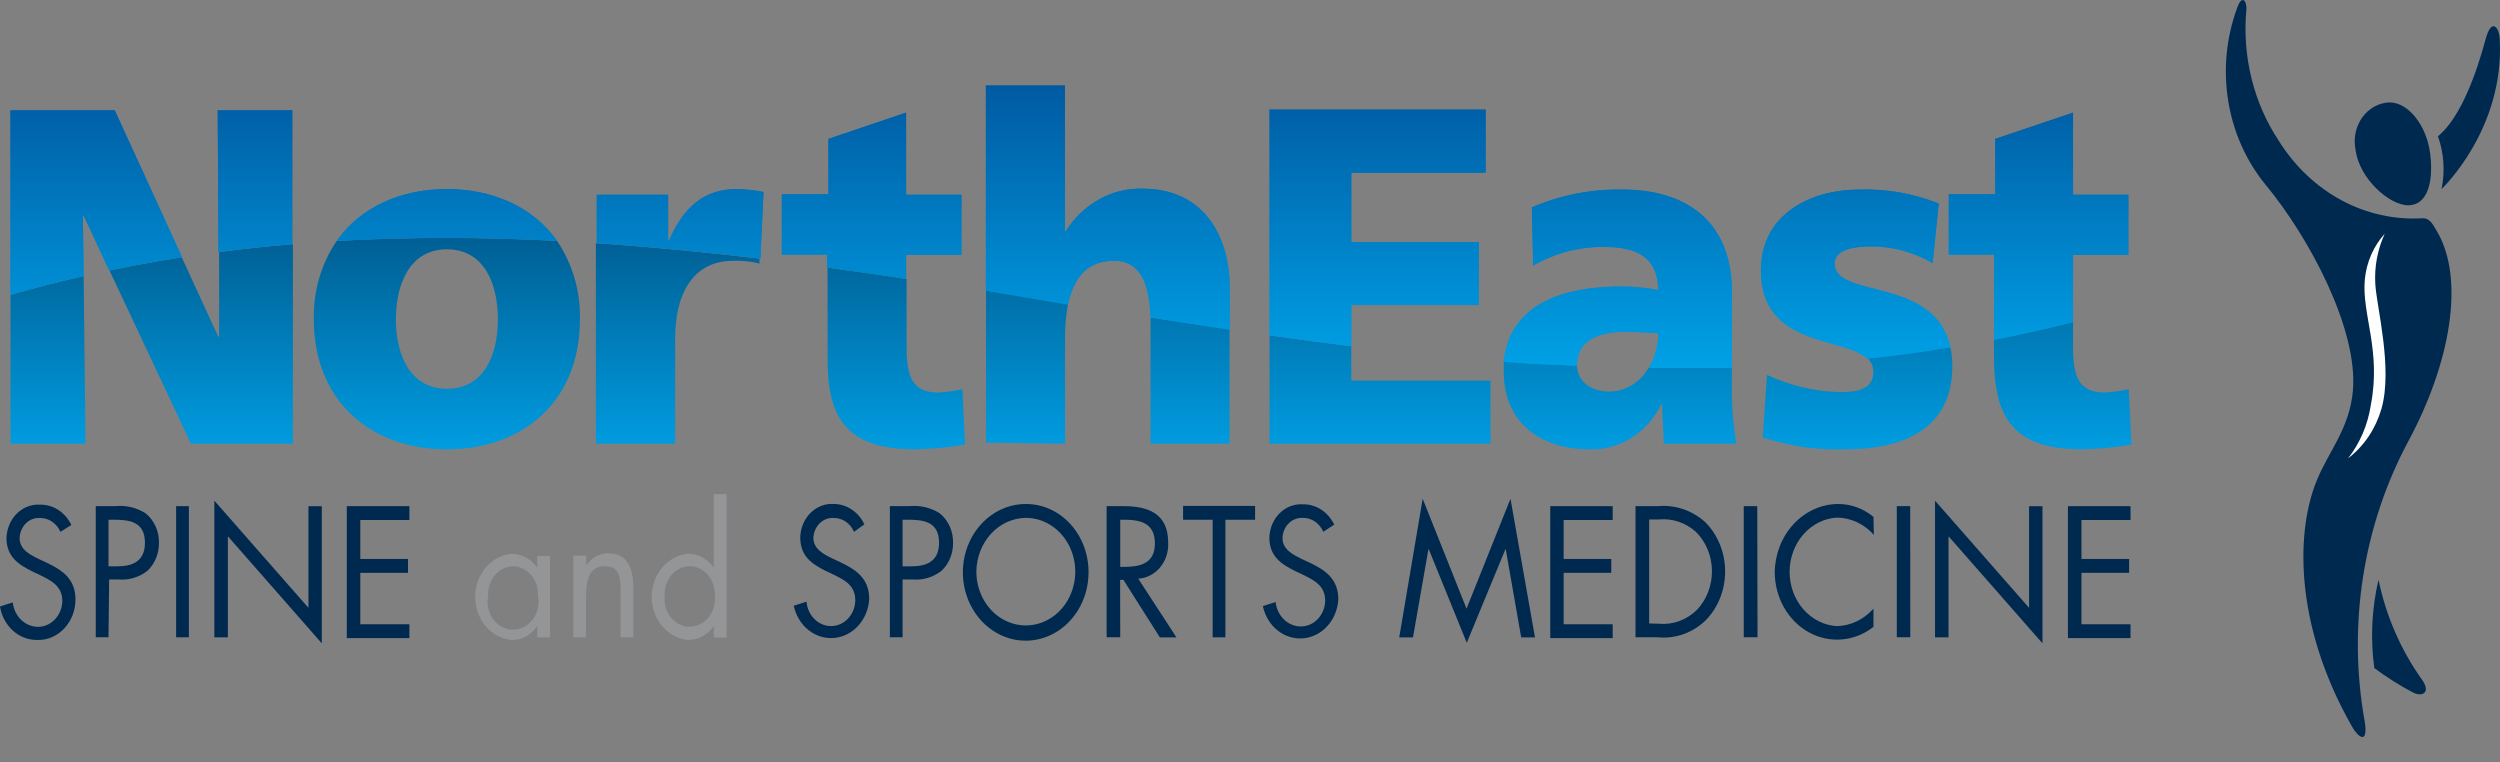 <svg xmlns="http://www.w3.org/2000/svg" width="82" height="25" viewBox="0 0 82 25" fill="none"><rect x="0" y="0" width="82" height="25" fill="#808080" stroke="none"/><path d="M1.982 17.444C1.921 17.305 1.824 17.188 1.703 17.107C1.582 17.026 1.442 16.985 1.3 16.99C1.216 16.985 1.133 16.999 1.054 17.031C0.975 17.062 0.903 17.111 0.842 17.173C0.781 17.235 0.732 17.31 0.698 17.394C0.664 17.477 0.645 17.567 0.644 17.658C0.644 18.026 0.995 18.199 1.262 18.331L1.526 18.454C2.04 18.699 2.475 18.981 2.475 19.663C2.475 19.841 2.442 20.016 2.379 20.18C2.315 20.343 2.222 20.491 2.106 20.615C1.989 20.739 1.85 20.836 1.698 20.901C1.546 20.965 1.384 20.996 1.221 20.991C0.93 20.995 0.648 20.887 0.424 20.686C0.2 20.484 0.05 20.202 0 19.891L0.418 19.759C0.442 19.972 0.534 20.17 0.678 20.316C0.823 20.463 1.011 20.549 1.208 20.559C1.314 20.564 1.42 20.547 1.52 20.507C1.619 20.468 1.71 20.407 1.788 20.329C1.866 20.251 1.929 20.156 1.973 20.051C2.017 19.946 2.041 19.833 2.044 19.718C2.044 19.218 1.681 19.045 1.313 18.863L1.074 18.749C0.61 18.522 0.213 18.263 0.213 17.649C0.217 17.497 0.249 17.348 0.307 17.21C0.365 17.072 0.448 16.948 0.551 16.846C0.654 16.743 0.775 16.665 0.906 16.614C1.038 16.564 1.178 16.543 1.317 16.553C1.528 16.55 1.736 16.61 1.917 16.729C2.097 16.847 2.245 17.017 2.341 17.221L1.982 17.444Z" fill="#002950"></path><path d="M3.559 20.903H3.141V16.601H3.789C4.13 16.567 4.473 16.648 4.771 16.833C4.912 16.945 5.026 17.092 5.103 17.263C5.18 17.433 5.219 17.621 5.214 17.811C5.215 17.983 5.182 18.153 5.117 18.31C5.052 18.467 4.957 18.607 4.838 18.72C4.567 18.933 4.235 19.035 3.901 19.007H3.58L3.559 20.903ZM3.559 18.575H3.851C4.34 18.575 4.754 18.416 4.754 17.802C4.754 17.102 4.236 17.047 3.722 17.047H3.559V18.575Z" fill="#002950"></path><path d="M6.195 20.903H5.777V16.602H6.195V20.903Z" fill="#002950"></path><path d="M7.031 16.422L10.117 19.937V16.604H10.555V21.101L7.474 17.59V20.905H7.031V16.422Z" fill="#002950"></path><path d="M11.375 16.602H13.428V17.056H11.818V18.334H13.382V18.789H11.818V20.476H13.428V20.93H11.375V16.602Z" fill="#002950"></path><path d="M18.04 20.906H17.622V20.538C17.526 20.68 17.399 20.795 17.254 20.874C17.109 20.953 16.948 20.994 16.786 20.992C16.459 20.964 16.154 20.802 15.932 20.54C15.709 20.278 15.586 19.935 15.586 19.578C15.586 19.221 15.709 18.878 15.932 18.616C16.154 18.354 16.459 18.193 16.786 18.164C16.948 18.166 17.108 18.207 17.252 18.286C17.397 18.365 17.524 18.479 17.622 18.619V18.237H18.04V20.906ZM16.012 19.542C15.985 19.675 15.985 19.813 16.013 19.946C16.041 20.08 16.096 20.204 16.174 20.311C16.252 20.418 16.352 20.504 16.465 20.563C16.578 20.622 16.702 20.653 16.828 20.653C16.953 20.653 17.077 20.622 17.19 20.563C17.304 20.504 17.403 20.418 17.481 20.311C17.56 20.204 17.615 20.08 17.643 19.946C17.671 19.813 17.671 19.675 17.643 19.542C17.65 19.418 17.634 19.293 17.596 19.176C17.557 19.058 17.497 18.951 17.418 18.86C17.34 18.769 17.245 18.697 17.14 18.648C17.035 18.598 16.921 18.573 16.807 18.573C16.696 18.579 16.588 18.609 16.488 18.66C16.388 18.712 16.298 18.785 16.224 18.875C16.151 18.964 16.094 19.069 16.057 19.183C16.021 19.297 16.006 19.417 16.012 19.537V19.542Z" fill="#939597"></path><path d="M19.235 18.549C19.313 18.424 19.417 18.322 19.54 18.252C19.663 18.182 19.799 18.147 19.938 18.148C20.619 18.148 20.774 18.685 20.774 19.312V20.904H20.356V19.394C20.356 18.94 20.322 18.571 19.837 18.571C19.26 18.571 19.223 19.153 19.223 19.631V20.904H18.805V18.226H19.223L19.235 18.549Z" fill="#939597"></path><path d="M23.411 20.536C23.314 20.677 23.187 20.791 23.042 20.87C22.897 20.949 22.737 20.99 22.575 20.99C22.248 20.962 21.943 20.8 21.721 20.538C21.498 20.276 21.375 19.933 21.375 19.576C21.375 19.22 21.498 18.876 21.721 18.614C21.943 18.352 22.248 18.191 22.575 18.162C22.737 18.164 22.896 18.206 23.041 18.285C23.186 18.363 23.313 18.477 23.411 18.617V16.207H23.829V20.913H23.411V20.536ZM21.802 19.535C21.787 19.661 21.797 19.789 21.83 19.911C21.864 20.032 21.921 20.145 21.997 20.241C22.073 20.338 22.166 20.416 22.272 20.47C22.377 20.525 22.492 20.555 22.608 20.558C22.727 20.559 22.845 20.533 22.953 20.48C23.062 20.428 23.159 20.351 23.238 20.255C23.317 20.158 23.377 20.045 23.412 19.922C23.448 19.798 23.459 19.668 23.445 19.54C23.452 19.416 23.436 19.291 23.397 19.174C23.358 19.056 23.298 18.949 23.22 18.858C23.141 18.767 23.047 18.695 22.941 18.646C22.836 18.596 22.723 18.571 22.608 18.571C22.497 18.576 22.387 18.604 22.285 18.655C22.184 18.706 22.093 18.778 22.018 18.868C21.943 18.958 21.885 19.063 21.848 19.178C21.811 19.293 21.795 19.414 21.802 19.535Z" fill="#939597"></path><path d="M28.012 17.444C27.952 17.304 27.855 17.187 27.734 17.106C27.613 17.025 27.473 16.985 27.331 16.989C27.249 16.985 27.166 16.999 27.089 17.03C27.012 17.061 26.941 17.108 26.88 17.169C26.82 17.23 26.771 17.303 26.736 17.385C26.702 17.466 26.682 17.554 26.679 17.644C26.679 18.012 27.03 18.185 27.298 18.317L27.561 18.439C28.075 18.685 28.51 18.967 28.51 19.649C28.491 19.977 28.365 20.286 28.154 20.52C27.942 20.755 27.66 20.898 27.36 20.925C27.059 20.951 26.759 20.859 26.516 20.665C26.273 20.47 26.102 20.187 26.035 19.867L26.453 19.735C26.472 19.951 26.562 20.152 26.708 20.299C26.854 20.447 27.044 20.531 27.243 20.535C27.453 20.54 27.657 20.455 27.808 20.297C27.96 20.139 28.049 19.923 28.054 19.694C28.054 19.194 27.695 19.021 27.327 18.84L27.084 18.726C26.625 18.498 26.248 18.239 26.248 17.625C26.252 17.474 26.284 17.324 26.342 17.186C26.4 17.048 26.483 16.924 26.586 16.822C26.689 16.72 26.81 16.641 26.942 16.591C27.073 16.541 27.213 16.52 27.352 16.53C27.559 16.531 27.761 16.595 27.937 16.712C28.113 16.83 28.256 16.998 28.351 17.198L28.012 17.444Z" fill="#002950"></path><path d="M29.605 20.903H29.188V16.601H29.835C30.177 16.567 30.52 16.648 30.818 16.833C30.959 16.945 31.073 17.092 31.15 17.263C31.227 17.433 31.265 17.621 31.261 17.811C31.262 17.983 31.229 18.153 31.164 18.31C31.099 18.467 31.004 18.607 30.885 18.72C30.612 18.933 30.279 19.035 29.944 19.007H29.605V20.903ZM29.605 18.575H29.898C30.387 18.575 30.801 18.416 30.801 17.802C30.801 17.102 30.283 17.047 29.769 17.047H29.605V18.575Z" fill="#002950"></path><path d="M35.704 18.764C35.706 19.207 35.586 19.642 35.361 20.012C35.135 20.381 34.814 20.67 34.438 20.841C34.061 21.012 33.646 21.058 33.246 20.973C32.846 20.887 32.478 20.674 32.189 20.361C31.9 20.048 31.702 19.649 31.622 19.214C31.542 18.779 31.582 18.327 31.738 17.917C31.894 17.507 32.158 17.156 32.497 16.91C32.836 16.663 33.235 16.531 33.643 16.531C33.913 16.529 34.181 16.586 34.432 16.697C34.682 16.809 34.909 16.973 35.101 17.181C35.293 17.388 35.444 17.635 35.548 17.907C35.651 18.178 35.705 18.47 35.704 18.764ZM32.025 18.764C32.028 19.112 32.125 19.452 32.305 19.741C32.485 20.029 32.739 20.253 33.036 20.384C33.333 20.516 33.659 20.548 33.973 20.478C34.287 20.408 34.575 20.239 34.8 19.991C35.025 19.744 35.178 19.429 35.239 19.087C35.3 18.744 35.267 18.39 35.143 18.069C35.02 17.747 34.811 17.473 34.544 17.28C34.277 17.087 33.963 16.985 33.643 16.986C33.214 16.992 32.804 17.18 32.502 17.511C32.2 17.842 32.028 18.288 32.025 18.755V18.764Z" fill="#002950"></path><path d="M36.744 20.903H36.297V16.602H36.865C37.618 16.602 38.316 16.82 38.316 17.788C38.325 17.937 38.306 18.086 38.261 18.227C38.216 18.367 38.145 18.497 38.054 18.608C37.963 18.718 37.852 18.808 37.728 18.872C37.605 18.936 37.47 18.973 37.334 18.98L38.588 20.907H38.044L36.849 19.02H36.74L36.744 20.903ZM36.744 18.593H36.882C37.38 18.593 37.881 18.493 37.881 17.825C37.881 17.156 37.405 17.047 36.874 17.047H36.744V18.593Z" fill="#002950"></path><path d="M40.193 20.904H39.775V17.048H38.805V16.594H41.167V17.048H40.193V20.904Z" fill="#002950"></path><path d="M43.403 17.442C43.343 17.302 43.247 17.184 43.126 17.103C43.005 17.022 42.864 16.982 42.722 16.987C42.638 16.983 42.555 16.997 42.476 17.029C42.397 17.06 42.325 17.108 42.264 17.171C42.203 17.233 42.154 17.308 42.12 17.391C42.086 17.475 42.067 17.565 42.066 17.656C42.066 18.024 42.421 18.197 42.684 18.329L42.948 18.451C43.462 18.697 43.897 18.979 43.897 19.661C43.878 19.988 43.752 20.298 43.54 20.532C43.329 20.767 43.047 20.91 42.746 20.937C42.446 20.963 42.146 20.871 41.903 20.677C41.659 20.483 41.489 20.199 41.422 19.879L41.84 19.747C41.863 19.961 41.956 20.158 42.1 20.305C42.245 20.451 42.433 20.537 42.63 20.547C42.736 20.553 42.842 20.535 42.941 20.496C43.041 20.456 43.132 20.396 43.21 20.318C43.288 20.239 43.351 20.145 43.395 20.04C43.439 19.935 43.463 19.822 43.466 19.706C43.466 19.206 43.102 19.033 42.739 18.852L42.496 18.738C42.032 18.511 41.635 18.251 41.635 17.637C41.639 17.485 41.671 17.336 41.729 17.197C41.787 17.059 41.87 16.935 41.974 16.832C42.077 16.73 42.199 16.651 42.331 16.602C42.463 16.552 42.603 16.531 42.743 16.542C42.953 16.539 43.16 16.6 43.34 16.718C43.52 16.836 43.667 17.007 43.763 17.21L43.403 17.442Z" fill="#002950"></path><path d="M46.664 16.359L48.102 19.965L49.544 16.359L50.347 20.906H49.895L49.385 17.996L48.11 21.084L46.856 17.996L46.346 20.906H45.895L46.664 16.359Z" fill="#002950"></path><path d="M50.848 16.602H52.896V17.056H51.287V18.334H52.85V18.789H51.287V20.476H52.896V20.93H50.848V16.602Z" fill="#002950"></path><path d="M53.645 16.602H54.389C54.946 16.551 55.499 16.739 55.931 17.125C56.137 17.331 56.301 17.581 56.414 17.86C56.526 18.138 56.584 18.439 56.584 18.744C56.584 19.048 56.526 19.349 56.414 19.627C56.301 19.906 56.137 20.156 55.931 20.362C55.718 20.562 55.47 20.713 55.202 20.806C54.934 20.898 54.652 20.932 54.372 20.903H53.645V16.602ZM54.405 20.458C54.632 20.48 54.861 20.451 55.076 20.373C55.292 20.295 55.491 20.169 55.66 20.003C55.817 19.837 55.942 19.639 56.026 19.419C56.111 19.199 56.154 18.963 56.152 18.725C56.15 18.487 56.104 18.251 56.015 18.033C55.927 17.815 55.799 17.619 55.638 17.457C55.47 17.303 55.275 17.186 55.064 17.115C54.855 17.043 54.633 17.017 54.414 17.038H54.092V20.449L54.405 20.458Z" fill="#002950"></path><path d="M57.647 20.903H57.195V16.602H57.638L57.647 20.903Z" fill="#002950"></path><path d="M61.463 17.545C61.307 17.368 61.119 17.227 60.911 17.129C60.704 17.032 60.481 16.98 60.255 16.977C59.835 17 59.44 17.198 59.15 17.529C58.86 17.86 58.699 18.3 58.699 18.757C58.699 19.214 58.86 19.654 59.15 19.985C59.44 20.317 59.835 20.514 60.255 20.537C60.707 20.523 61.136 20.317 61.45 19.964V20.56C61.147 20.799 60.788 20.942 60.414 20.973C60.039 21.005 59.665 20.924 59.331 20.74C58.996 20.555 58.714 20.274 58.517 19.927C58.32 19.58 58.214 19.181 58.211 18.773C58.219 18.181 58.438 17.616 58.823 17.197C59.208 16.779 59.727 16.54 60.272 16.531C60.697 16.525 61.112 16.674 61.45 16.954L61.463 17.545Z" fill="#002950"></path><path d="M62.658 20.903H62.215V16.602H62.654L62.658 20.903Z" fill="#002950"></path><path d="M63.469 16.422L66.554 19.937V16.604H66.993V21.101L63.912 17.59V20.905H63.469V16.422Z" fill="#002950"></path><path d="M67.828 16.602H69.881V17.056H68.272V18.334H69.835V18.789H68.272V20.476H69.881V20.93H67.828V16.602Z" fill="#002950"></path><path fill-rule="evenodd" clip-rule="evenodd" d="M19.022 10.478C19.022 13.175 17.137 14.739 14.658 14.739C12.183 14.739 10.293 13.175 10.293 10.474C10.273 9.549 10.538 8.643 11.046 7.9C13.445 7.768 15.853 7.777 18.27 7.9C18.777 8.645 19.042 9.552 19.022 10.478ZM16.33 10.478C16.33 9.26 15.853 8.178 14.658 8.178C13.462 8.178 12.985 9.282 12.985 10.478C12.985 11.674 13.475 12.752 14.658 12.752C15.841 12.752 16.33 11.697 16.33 10.478ZM3.592 8.873L6.263 14.552H9.608V8.009C8.801 8.077 7.994 8.159 7.187 8.268V11.042H7.158L5.962 8.441L5.247 8.555C4.696 8.65 4.144 8.755 3.592 8.873ZM2.806 14.553L2.743 9.055C1.945 9.237 1.142 9.442 0.344 9.669V14.553H2.806ZM22.145 14.553V11.106C22.145 9.51 22.822 8.555 24.034 8.555C24.329 8.54 24.625 8.57 24.912 8.646V8.482C23.119 8.269 21.33 8.096 19.545 7.978V14.553H22.145ZM31.651 14.584C31.113 14.675 30.57 14.727 30.025 14.739C27.688 14.739 27.128 13.629 27.145 11.706V8.778L27.249 8.792C28.076 8.906 28.906 9.02 29.736 9.146V11.388C29.736 12.374 29.937 12.875 30.773 12.875C31.04 12.861 31.306 12.824 31.568 12.765L31.651 14.584ZM34.933 14.552V11.106C34.928 10.725 34.962 10.346 35.033 9.973L32.341 9.519V14.52L34.933 14.552ZM37.738 10.606V10.415L38.29 10.487L40.33 10.797V14.552H37.738V10.606ZM48.887 14.552V12.483H44.322V11.356C43.43 11.247 42.537 11.129 41.642 11.001V14.552H48.887ZM53.495 14.374C53.074 14.635 52.594 14.761 52.11 14.739C50.63 14.739 49.305 13.943 49.322 12.152V11.833L50.225 11.897L51.726 11.979C51.738 12.524 52.194 12.843 52.788 12.843C53.048 12.842 53.304 12.768 53.531 12.629C53.758 12.489 53.948 12.289 54.084 12.047C54.989 12.071 55.897 12.071 56.805 12.047V12.624C56.795 13.271 56.844 13.916 56.951 14.552H54.573C54.567 14.37 54.557 14.191 54.547 14.012C54.532 13.763 54.518 13.515 54.518 13.265H54.489C54.26 13.729 53.915 14.114 53.495 14.374ZM61.445 12.201C61.445 12.765 60.923 12.861 60.392 12.861C59.555 12.847 58.728 12.656 57.959 12.297L57.816 14.348C58.698 14.639 59.617 14.772 60.538 14.739C62.235 14.739 64.037 14.193 64.037 12.011C64.038 11.796 64.016 11.582 63.97 11.374C63.065 11.525 62.156 11.648 61.245 11.742C61.308 11.797 61.359 11.867 61.394 11.947C61.429 12.026 61.446 12.113 61.445 12.201ZM69.911 14.584C69.373 14.675 68.829 14.727 68.285 14.739C65.977 14.739 65.404 13.629 65.404 11.706V11.138C66.27 10.97 67.131 10.774 67.996 10.556V11.388C67.996 12.374 68.197 12.875 69.033 12.875C69.299 12.861 69.563 12.824 69.823 12.766L69.911 14.584Z" fill="url(#paint0_linear_691_877)"></path><path d="M79.947 7.613C79.792 7.345 79.696 7.158 79.47 7.158C78.551 7.216 77.633 7.014 76.807 6.572C75.981 6.129 75.274 5.462 74.755 4.635C73.924 3.391 73.541 1.859 73.68 0.329C73.709 0.056 73.542 -0.221 73.375 0.27C73.021 1.232 72.921 2.282 73.084 3.303C73.248 4.324 73.67 5.274 74.303 6.049C75.75 7.795 77.351 10.805 77.175 12.819C77.067 14.047 76.381 14.806 76.001 15.734C75.323 17.339 75.202 20.417 77.146 23.832C77.342 24.177 77.681 24.45 77.564 23.673C76.993 20.504 77.509 17.217 79.014 14.433C80.377 11.883 80.846 9.173 79.947 7.613Z" fill="#002950"></path><path d="M77.262 4.914C77.379 5.851 78.366 6.733 78.989 6.733C79.612 6.733 79.825 5.992 79.712 5.055C79.599 4.119 78.998 3.359 78.379 3.359C78.205 3.364 78.035 3.411 77.88 3.496C77.725 3.581 77.59 3.702 77.483 3.85C77.377 3.999 77.301 4.172 77.263 4.355C77.225 4.539 77.225 4.73 77.262 4.914Z" fill="#002950"></path><path d="M81.992 1.287C81.972 0.887 81.721 0.569 81.528 1.287C81.236 2.369 80.721 3.851 79.965 4.47C80.162 5.022 80.202 5.625 80.082 6.202C80.082 6.202 82.151 4.252 81.992 1.287Z" fill="#002950"></path><path d="M79.449 22.303C78.754 21.336 78.264 20.213 78.015 19.016C77.793 19.962 77.746 20.946 77.877 21.912C78.285 22.217 78.714 22.488 79.161 22.721C79.449 22.862 79.738 22.721 79.449 22.303Z" fill="#002950"></path><path d="M77.016 15.034C77.408 14.534 77.667 13.927 77.764 13.279C78.111 11.483 77.458 10.301 77.567 9.159C77.623 8.596 77.853 8.07 78.219 7.668C77.983 8.178 77.876 8.748 77.91 9.318C77.952 10.06 78.491 12.083 78.111 13.411C77.92 14.068 77.535 14.639 77.016 15.034Z" fill="white"></path><path fill-rule="evenodd" clip-rule="evenodd" d="M37.738 10.412C37.696 9.007 37.22 8.552 36.547 8.552C35.744 8.552 35.238 9.002 35.029 9.989L32.337 9.534V2.805H34.929V7.583H34.958C35.236 7.142 35.612 6.784 36.05 6.54C36.487 6.296 36.974 6.175 37.466 6.188C39.498 6.188 40.334 7.756 40.334 9.448V10.812L38.294 10.502L37.738 10.412ZM2.748 7.078H2.718L2.743 9.052C1.945 9.234 1.142 9.438 0.344 9.666V3.618H3.763L5.971 8.438L5.256 8.552C4.687 8.647 4.135 8.752 3.584 8.87L2.748 7.078ZM7.141 3.618H9.587V8.006C8.78 8.074 7.973 8.156 7.166 8.265L7.141 3.618ZM18.27 7.897C17.496 6.801 16.179 6.201 14.658 6.201C13.136 6.201 11.819 6.801 11.046 7.901C13.445 7.765 15.853 7.774 18.27 7.897ZM24.164 6.201C24.458 6.208 24.752 6.24 25.042 6.296L24.942 8.479C23.148 8.265 21.359 8.092 19.574 7.974V6.387H21.915V7.892H21.944C22.391 6.86 23.04 6.201 24.164 6.201ZM29.72 8.365H31.534V6.387H29.72V3.695L27.174 4.555V6.373H25.644V8.351H27.128V8.774L27.233 8.789C28.059 8.902 28.89 9.016 29.72 9.143V8.365ZM44.322 10.007H48.503V7.938H44.322V5.664H48.728V3.596H41.642V10.997C42.537 11.124 43.43 11.242 44.322 11.352V10.007ZM51.726 11.966V11.994L50.229 11.93L49.326 11.866C49.535 9.67 51.864 9.397 53.181 9.397C53.587 9.399 53.992 9.437 54.393 9.511C54.376 8.397 53.615 8.102 52.679 8.102C51.847 8.078 51.023 8.288 50.288 8.711L50.246 6.801C51.198 6.393 52.216 6.195 53.239 6.219C55.137 6.219 56.809 7.115 56.809 9.602V12.062H54.088C54.286 11.724 54.392 11.331 54.393 10.93C54.286 10.925 54.174 10.919 54.059 10.912C53.818 10.899 53.56 10.884 53.298 10.884C52.42 10.884 51.726 11.18 51.726 11.966ZM60.174 8.642C60.174 8.188 60.81 8.083 61.37 8.083C62.075 8.08 62.768 8.267 63.389 8.629L63.59 6.674C62.745 6.341 61.85 6.187 60.952 6.219C59.455 6.219 57.758 6.987 57.758 8.865C57.758 10.613 59.056 10.981 60.11 11.281C60.584 11.415 61.008 11.536 61.245 11.761C62.156 11.668 63.065 11.545 63.97 11.393C63.68 10.038 62.454 9.723 61.474 9.471C60.759 9.287 60.174 9.137 60.174 8.642ZM69.81 8.365H67.996V10.565C67.131 10.783 66.27 10.979 65.404 11.147V8.351H63.92V6.373H65.446V4.555L67.996 3.695V6.387H69.81V8.365Z" fill="url(#paint1_linear_691_877)"></path><path fill-rule="evenodd" clip-rule="evenodd" d="M37.738 10.412C37.696 9.007 37.22 8.552 36.547 8.552C35.744 8.552 35.238 9.002 35.029 9.989L32.337 9.534V2.805H34.929V7.583H34.958C35.236 7.142 35.612 6.784 36.05 6.54C36.487 6.296 36.974 6.175 37.466 6.188C39.498 6.188 40.334 7.756 40.334 9.448V10.812L38.294 10.502L37.738 10.412ZM2.748 7.078H2.718L2.743 9.052C1.945 9.234 1.142 9.438 0.344 9.666V3.618H3.763L5.971 8.438L5.256 8.552C4.687 8.647 4.135 8.752 3.584 8.87L2.748 7.078ZM7.141 3.618H9.587V8.006C8.78 8.074 7.973 8.156 7.166 8.265L7.141 3.618ZM18.27 7.897C17.496 6.801 16.179 6.201 14.658 6.201C13.136 6.201 11.819 6.801 11.046 7.901C13.445 7.765 15.853 7.774 18.27 7.897ZM24.164 6.201C24.458 6.208 24.752 6.24 25.042 6.296L24.942 8.479C23.148 8.265 21.359 8.092 19.574 7.974V6.387H21.915V7.892H21.944C22.391 6.86 23.04 6.201 24.164 6.201ZM29.72 8.365H31.534V6.387H29.72V3.695L27.174 4.555V6.373H25.644V8.351H27.128V8.774L27.233 8.789C28.059 8.902 28.89 9.016 29.72 9.143V8.365ZM44.322 10.007H48.503V7.938H44.322V5.664H48.728V3.596H41.642V10.997C42.537 11.124 43.43 11.242 44.322 11.352V10.007ZM51.726 11.966V11.994L50.229 11.93L49.326 11.866C49.535 9.67 51.864 9.397 53.181 9.397C53.587 9.399 53.992 9.437 54.393 9.511C54.376 8.397 53.615 8.102 52.679 8.102C51.847 8.078 51.023 8.288 50.288 8.711L50.246 6.801C51.198 6.393 52.216 6.195 53.239 6.219C55.137 6.219 56.809 7.115 56.809 9.602V12.062H54.088C54.286 11.724 54.392 11.331 54.393 10.93C54.286 10.925 54.174 10.919 54.059 10.912C53.818 10.899 53.56 10.884 53.298 10.884C52.42 10.884 51.726 11.18 51.726 11.966ZM60.174 8.642C60.174 8.188 60.81 8.083 61.37 8.083C62.075 8.08 62.768 8.267 63.389 8.629L63.59 6.674C62.745 6.341 61.85 6.187 60.952 6.219C59.455 6.219 57.758 6.987 57.758 8.865C57.758 10.613 59.056 10.981 60.11 11.281C60.584 11.415 61.008 11.536 61.245 11.761C62.156 11.668 63.065 11.545 63.97 11.393C63.68 10.038 62.454 9.723 61.474 9.471C60.759 9.287 60.174 9.137 60.174 8.642ZM69.81 8.365H67.996V10.565C67.131 10.783 66.27 10.979 65.404 11.147V8.351H63.92V6.373H65.446V4.555L67.996 3.695V6.387H69.81V8.365Z" fill="url(#paint2_linear_691_877)"></path><defs><linearGradient id="paint0_linear_691_877" x1="35.127" y1="7.805" x2="35.127" y2="14.744" gradientUnits="userSpaceOnUse"><stop stop-color="#005F94"></stop><stop offset="1" stop-color="#009DE1"></stop></linearGradient><linearGradient id="paint1_linear_691_877" x1="35.077" y1="2.805" x2="35.077" y2="12.062" gradientUnits="userSpaceOnUse"><stop stop-color="#005AA2"></stop><stop offset="1" stop-color="#00A1E6"></stop></linearGradient><linearGradient id="paint2_linear_691_877" x1="35.077" y1="2.805" x2="35.077" y2="12.062" gradientUnits="userSpaceOnUse"><stop stop-color="#005AA2"></stop><stop offset="1" stop-color="#00A1E6"></stop></linearGradient></defs></svg>